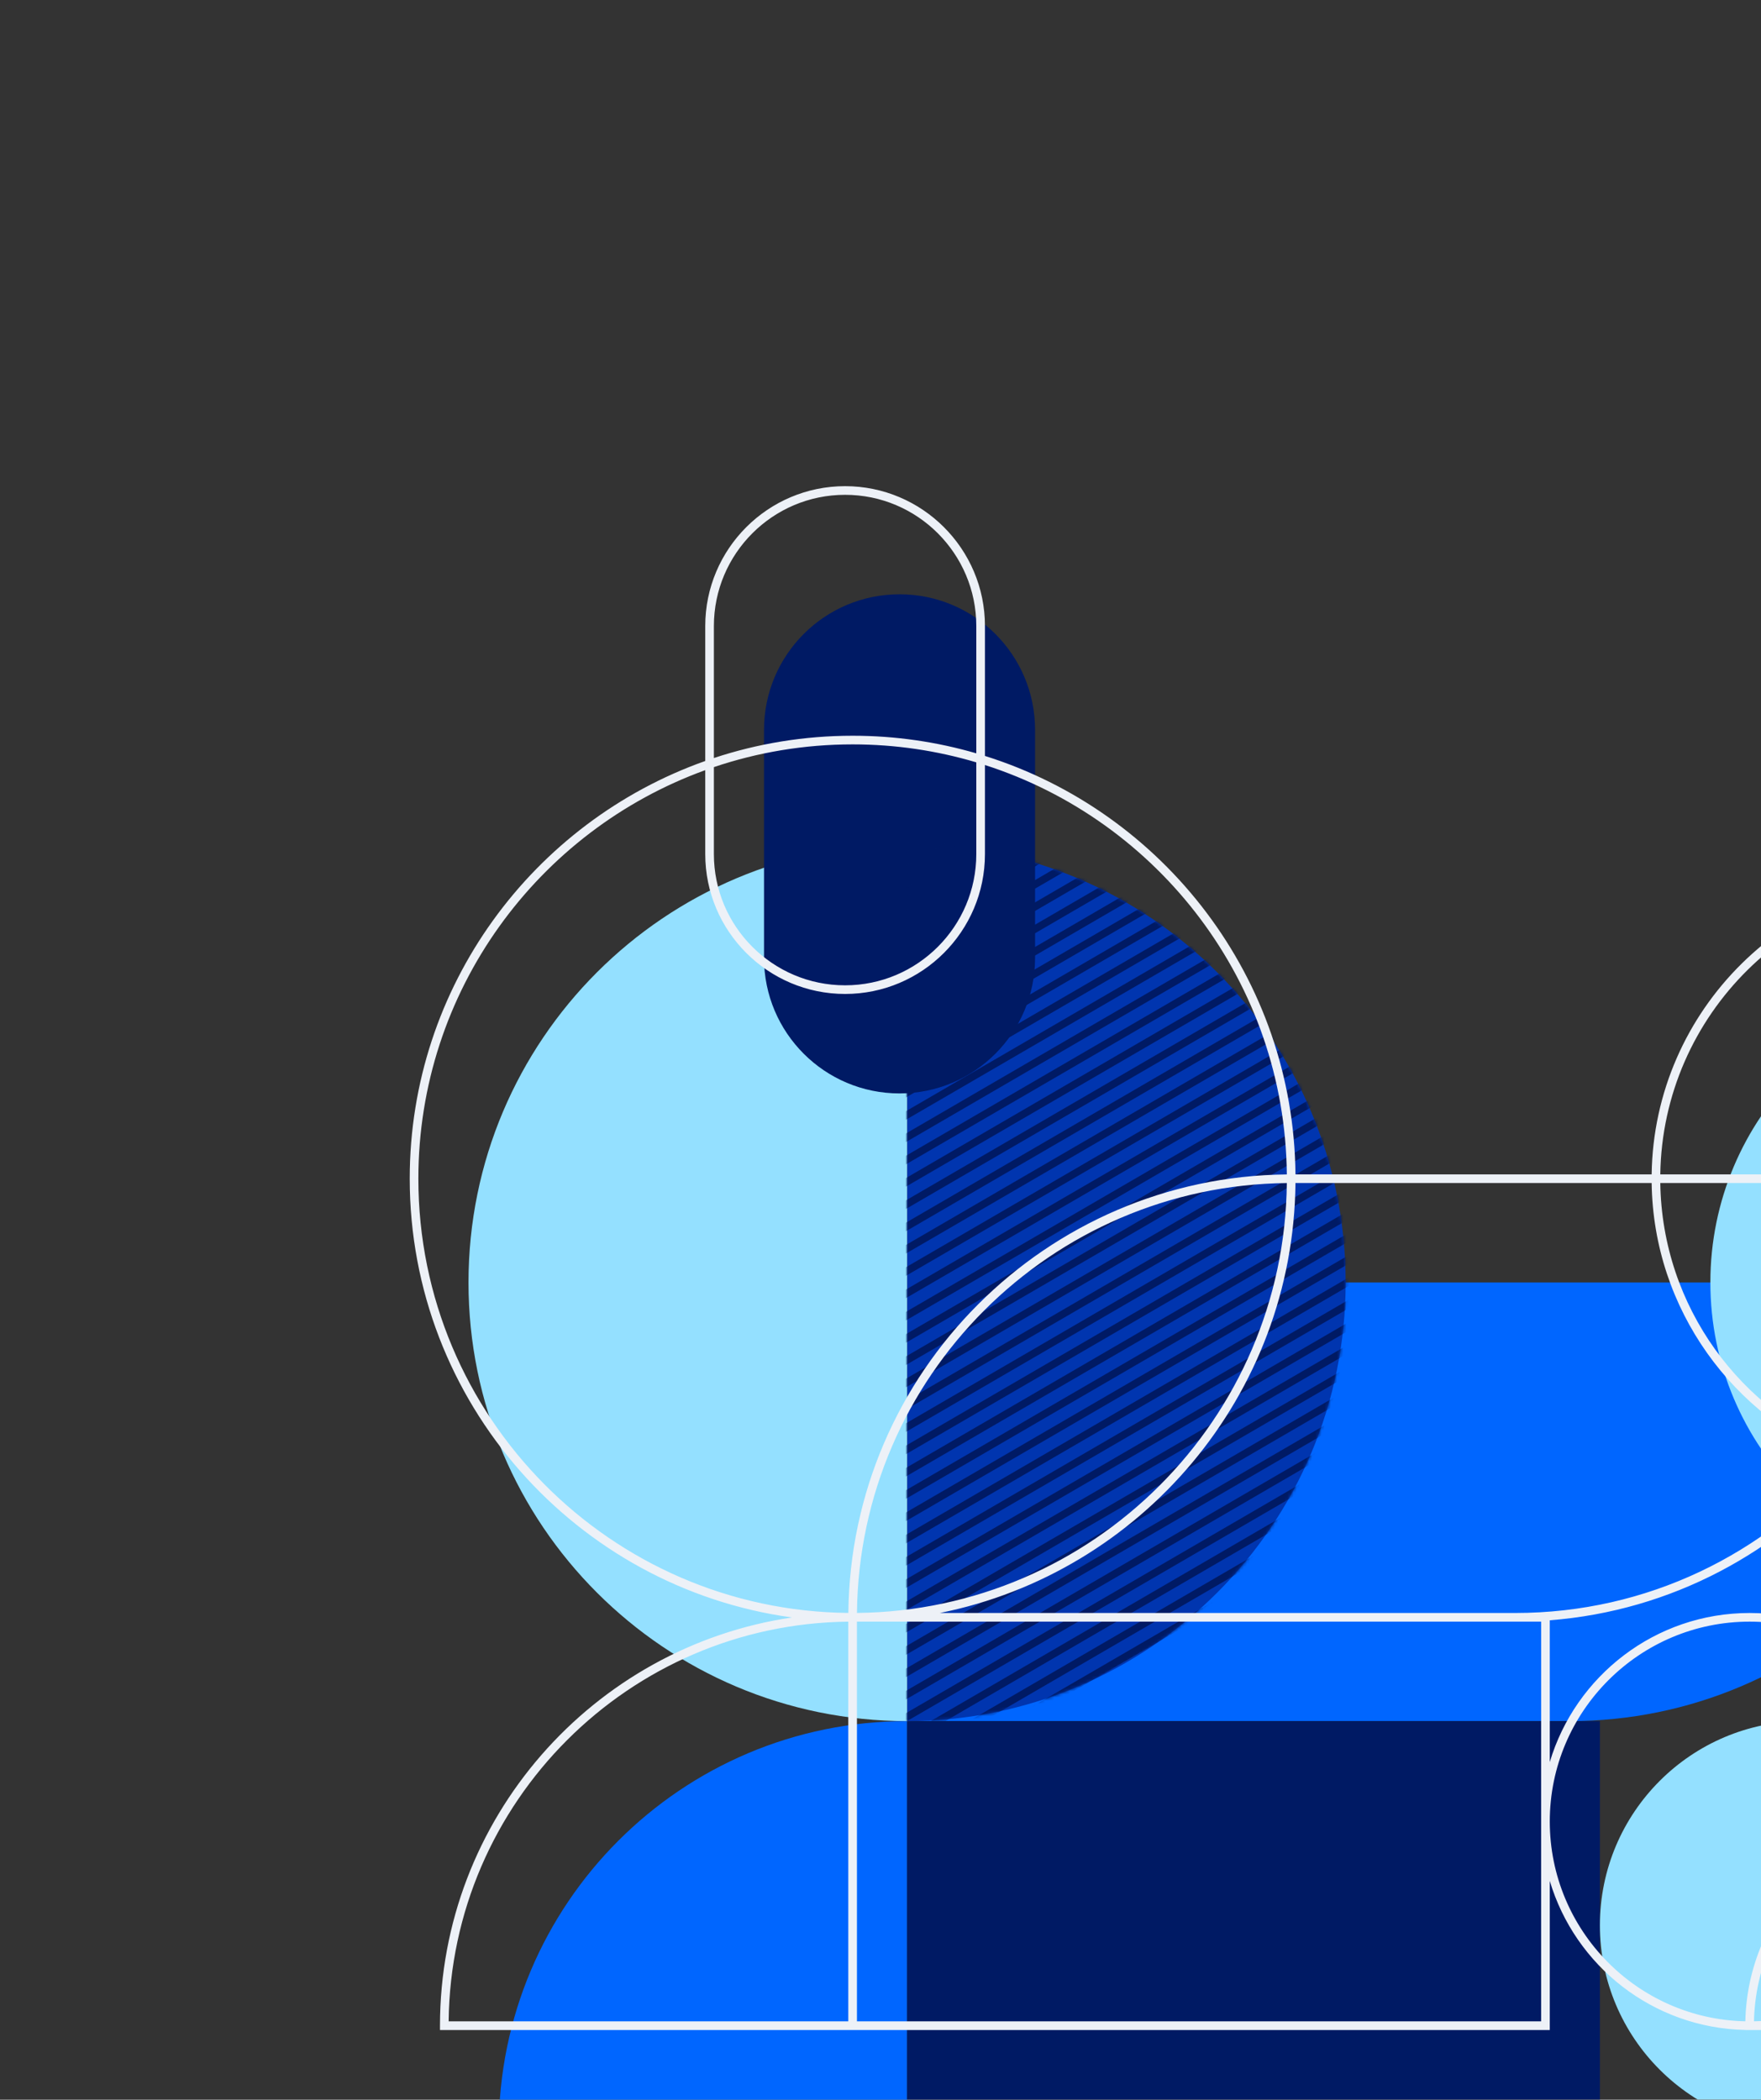 <svg width="567" height="676" viewBox="0 0 567 676" fill="none" xmlns="http://www.w3.org/2000/svg">
<rect x="0" y="0" width="567" height="676" fill="#333333" stroke="none"/>
<path fill-rule="evenodd" clip-rule="evenodd" d="M646.602 412.892H433.268C355.279 412.892 292.056 476.116 292.056 554.107H505.39C583.379 554.107 646.602 490.883 646.602 412.893V412.892Z" fill="#0066FF"/>
<path fill-rule="evenodd" clip-rule="evenodd" d="M550.698 412.892C550.698 359.925 593.636 316.987 646.602 316.987C699.568 316.987 742.506 359.925 742.506 412.892C742.506 465.86 699.568 508.798 646.602 508.798C593.636 508.798 550.698 465.86 550.698 412.892Z" fill="#94E0FF"/>
<path fill-rule="evenodd" clip-rule="evenodd" d="M292.056 685.579H160.586C160.586 612.969 219.447 554.106 292.056 554.106V685.579Z" fill="#0066FF"/>
<mask id="mask0" mask-type="alpha" maskUnits="userSpaceOnUse" x="0" y="-134" width="1480" height="909">
<path fill-rule="evenodd" clip-rule="evenodd" d="M0 774.707H1480V-134H0V774.707Z" fill="white"/>
</mask>
<g mask="url(#mask0)">
<path fill-rule="evenodd" clip-rule="evenodd" d="M292.056 685.579H515.132V554.106H292.056V685.579Z" fill="#001A64"/>
<path fill-rule="evenodd" clip-rule="evenodd" d="M292.057 271.678V554.107C370.046 554.107 433.269 490.883 433.269 412.892C433.269 334.901 370.046 271.678 292.057 271.678Z" fill="#0035AF"/>
<path fill-rule="evenodd" clip-rule="evenodd" d="M292.057 271.678C214.067 271.678 150.845 334.901 150.845 412.892C150.845 490.883 214.067 554.107 292.057 554.107V271.678Z" fill="#94E0FF"/>
<path fill-rule="evenodd" clip-rule="evenodd" d="M646.602 619.843C646.602 656.148 617.171 685.579 580.867 685.579C544.562 685.579 515.132 656.148 515.132 619.843C515.132 583.538 544.562 554.106 580.867 554.106C617.171 554.106 646.602 583.538 646.602 619.843Z" fill="#94E0FF"/>
<path fill-rule="evenodd" clip-rule="evenodd" d="M289.632 191.328C313.732 191.328 333.268 210.865 333.268 234.965V308.391C333.268 332.49 313.732 352.027 289.632 352.027C265.532 352.027 245.995 332.49 245.995 308.391V234.965C245.995 210.865 265.532 191.328 289.632 191.328Z" fill="#001A64"/>
</g>
<mask id="mask1" mask-type="alpha" maskUnits="userSpaceOnUse" x="292" y="271" width="142" height="284">
<path fill-rule="evenodd" clip-rule="evenodd" d="M292.056 554.107C370.045 554.107 433.268 490.882 433.268 412.892C433.268 334.902 370.045 271.678 292.056 271.678" fill="white"/>
</mask>
<g mask="url(#mask1)">
<path d="M232.873 271.282L916.226 -125.846" stroke="#001A64" stroke-width="2.384" stroke-linecap="round" stroke-linejoin="round"/>
</g>
<mask id="mask2" mask-type="alpha" maskUnits="userSpaceOnUse" x="292" y="271" width="142" height="284">
<path fill-rule="evenodd" clip-rule="evenodd" d="M292.056 554.107C370.045 554.107 433.268 490.882 433.268 412.892C433.268 334.902 370.045 271.678 292.056 271.678" fill="white"/>
</mask>
<g mask="url(#mask2)">
<path d="M232.873 278.46L916.226 -118.668" stroke="#001A64" stroke-width="2.384" stroke-linecap="round" stroke-linejoin="round"/>
</g>
<mask id="mask3" mask-type="alpha" maskUnits="userSpaceOnUse" x="292" y="271" width="142" height="284">
<path fill-rule="evenodd" clip-rule="evenodd" d="M292.056 554.107C370.045 554.107 433.268 490.882 433.268 412.892C433.268 334.902 370.045 271.678 292.056 271.678" fill="white"/>
</mask>
<g mask="url(#mask3)">
<path d="M232.873 285.638L916.226 -111.491" stroke="#001A64" stroke-width="2.384" stroke-linecap="round" stroke-linejoin="round"/>
</g>
<mask id="mask4" mask-type="alpha" maskUnits="userSpaceOnUse" x="292" y="271" width="142" height="284">
<path fill-rule="evenodd" clip-rule="evenodd" d="M292.056 554.107C370.045 554.107 433.268 490.882 433.268 412.892C433.268 334.902 370.045 271.678 292.056 271.678" fill="white"/>
</mask>
<g mask="url(#mask4)">
<path d="M232.873 292.816L916.226 -104.312" stroke="#001A64" stroke-width="2.384" stroke-linecap="round" stroke-linejoin="round"/>
</g>
<mask id="mask5" mask-type="alpha" maskUnits="userSpaceOnUse" x="292" y="271" width="142" height="284">
<path fill-rule="evenodd" clip-rule="evenodd" d="M292.056 554.107C370.045 554.107 433.268 490.882 433.268 412.892C433.268 334.902 370.045 271.678 292.056 271.678" fill="white"/>
</mask>
<g mask="url(#mask5)">
<path d="M232.873 299.994L916.226 -97.135" stroke="#001A64" stroke-width="2.384" stroke-linecap="round" stroke-linejoin="round"/>
</g>
<mask id="mask6" mask-type="alpha" maskUnits="userSpaceOnUse" x="292" y="271" width="142" height="284">
<path fill-rule="evenodd" clip-rule="evenodd" d="M292.056 554.107C370.045 554.107 433.268 490.882 433.268 412.892C433.268 334.902 370.045 271.678 292.056 271.678" fill="white"/>
</mask>
<g mask="url(#mask6)">
<path d="M232.873 307.171L916.226 -89.957" stroke="#001A64" stroke-width="2.384" stroke-linecap="round" stroke-linejoin="round"/>
</g>
<mask id="mask7" mask-type="alpha" maskUnits="userSpaceOnUse" x="292" y="271" width="142" height="284">
<path fill-rule="evenodd" clip-rule="evenodd" d="M292.056 554.107C370.045 554.107 433.268 490.882 433.268 412.892C433.268 334.902 370.045 271.678 292.056 271.678" fill="white"/>
</mask>
<g mask="url(#mask7)">
<path d="M232.873 314.349L916.226 -82.779" stroke="#001A64" stroke-width="2.384" stroke-linecap="round" stroke-linejoin="round"/>
</g>
<mask id="mask8" mask-type="alpha" maskUnits="userSpaceOnUse" x="292" y="271" width="142" height="284">
<path fill-rule="evenodd" clip-rule="evenodd" d="M292.056 554.107C370.045 554.107 433.268 490.882 433.268 412.892C433.268 334.902 370.045 271.678 292.056 271.678" fill="white"/>
</mask>
<g mask="url(#mask8)">
<path d="M232.873 321.527L916.226 -75.602" stroke="#001A64" stroke-width="2.384" stroke-linecap="round" stroke-linejoin="round"/>
</g>
<mask id="mask9" mask-type="alpha" maskUnits="userSpaceOnUse" x="292" y="271" width="142" height="284">
<path fill-rule="evenodd" clip-rule="evenodd" d="M292.056 554.107C370.045 554.107 433.268 490.882 433.268 412.892C433.268 334.902 370.045 271.678 292.056 271.678" fill="white"/>
</mask>
<g mask="url(#mask9)">
<path d="M232.873 328.705L916.226 -68.424" stroke="#001A64" stroke-width="2.384" stroke-linecap="round" stroke-linejoin="round"/>
</g>
<mask id="mask10" mask-type="alpha" maskUnits="userSpaceOnUse" x="292" y="271" width="142" height="284">
<path fill-rule="evenodd" clip-rule="evenodd" d="M292.056 554.107C370.045 554.107 433.268 490.882 433.268 412.892C433.268 334.902 370.045 271.678 292.056 271.678" fill="white"/>
</mask>
<g mask="url(#mask10)">
<path d="M232.873 335.883L916.226 -61.246" stroke="#001A64" stroke-width="2.384" stroke-linecap="round" stroke-linejoin="round"/>
</g>
<mask id="mask11" mask-type="alpha" maskUnits="userSpaceOnUse" x="292" y="271" width="142" height="284">
<path fill-rule="evenodd" clip-rule="evenodd" d="M292.056 554.107C370.045 554.107 433.268 490.882 433.268 412.892C433.268 334.902 370.045 271.678 292.056 271.678" fill="white"/>
</mask>
<g mask="url(#mask11)">
<path d="M232.873 343.06L916.226 -54.068" stroke="#001A64" stroke-width="2.384" stroke-linecap="round" stroke-linejoin="round"/>
</g>
<mask id="mask12" mask-type="alpha" maskUnits="userSpaceOnUse" x="292" y="271" width="142" height="284">
<path fill-rule="evenodd" clip-rule="evenodd" d="M292.056 554.107C370.045 554.107 433.268 490.882 433.268 412.892C433.268 334.902 370.045 271.678 292.056 271.678" fill="white"/>
</mask>
<g mask="url(#mask12)">
<path d="M232.873 350.238L916.226 -46.89" stroke="#001A64" stroke-width="2.384" stroke-linecap="round" stroke-linejoin="round"/>
</g>
<mask id="mask13" mask-type="alpha" maskUnits="userSpaceOnUse" x="292" y="271" width="142" height="284">
<path fill-rule="evenodd" clip-rule="evenodd" d="M292.056 554.107C370.045 554.107 433.268 490.882 433.268 412.892C433.268 334.902 370.045 271.678 292.056 271.678" fill="white"/>
</mask>
<g mask="url(#mask13)">
<path d="M232.873 357.416L916.226 -39.712" stroke="#001A64" stroke-width="2.384" stroke-linecap="round" stroke-linejoin="round"/>
</g>
<mask id="mask14" mask-type="alpha" maskUnits="userSpaceOnUse" x="292" y="271" width="142" height="284">
<path fill-rule="evenodd" clip-rule="evenodd" d="M292.056 554.107C370.045 554.107 433.268 490.882 433.268 412.892C433.268 334.902 370.045 271.678 292.056 271.678" fill="white"/>
</mask>
<g mask="url(#mask14)">
<path d="M232.873 364.594L916.226 -32.535" stroke="#001A64" stroke-width="2.384" stroke-linecap="round" stroke-linejoin="round"/>
</g>
<mask id="mask15" mask-type="alpha" maskUnits="userSpaceOnUse" x="292" y="271" width="142" height="284">
<path fill-rule="evenodd" clip-rule="evenodd" d="M292.056 554.107C370.045 554.107 433.268 490.882 433.268 412.892C433.268 334.902 370.045 271.678 292.056 271.678" fill="white"/>
</mask>
<g mask="url(#mask15)">
<path d="M232.873 371.772L916.226 -25.356" stroke="#001A64" stroke-width="2.384" stroke-linecap="round" stroke-linejoin="round"/>
</g>
<mask id="mask16" mask-type="alpha" maskUnits="userSpaceOnUse" x="292" y="271" width="142" height="284">
<path fill-rule="evenodd" clip-rule="evenodd" d="M292.056 554.107C370.045 554.107 433.268 490.882 433.268 412.892C433.268 334.902 370.045 271.678 292.056 271.678" fill="white"/>
</mask>
<g mask="url(#mask16)">
<path d="M232.873 378.949L916.226 -18.179" stroke="#001A64" stroke-width="2.384" stroke-linecap="round" stroke-linejoin="round"/>
</g>
<mask id="mask17" mask-type="alpha" maskUnits="userSpaceOnUse" x="292" y="271" width="142" height="284">
<path fill-rule="evenodd" clip-rule="evenodd" d="M292.056 554.107C370.045 554.107 433.268 490.882 433.268 412.892C433.268 334.902 370.045 271.678 292.056 271.678" fill="white"/>
</mask>
<g mask="url(#mask17)">
<path d="M232.873 386.127L916.226 -11.001" stroke="#001A64" stroke-width="2.384" stroke-linecap="round" stroke-linejoin="round"/>
</g>
<mask id="mask18" mask-type="alpha" maskUnits="userSpaceOnUse" x="292" y="271" width="142" height="284">
<path fill-rule="evenodd" clip-rule="evenodd" d="M292.056 554.107C370.045 554.107 433.268 490.882 433.268 412.892C433.268 334.902 370.045 271.678 292.056 271.678" fill="white"/>
</mask>
<g mask="url(#mask18)">
<path d="M232.873 393.305L916.226 -3.824" stroke="#001A64" stroke-width="2.384" stroke-linecap="round" stroke-linejoin="round"/>
</g>
<mask id="mask19" mask-type="alpha" maskUnits="userSpaceOnUse" x="292" y="271" width="142" height="284">
<path fill-rule="evenodd" clip-rule="evenodd" d="M292.056 554.107C370.045 554.107 433.268 490.882 433.268 412.892C433.268 334.902 370.045 271.678 292.056 271.678" fill="white"/>
</mask>
<g mask="url(#mask19)">
<path d="M232.873 400.483L916.226 3.354" stroke="#001A64" stroke-width="2.384" stroke-linecap="round" stroke-linejoin="round"/>
</g>
<mask id="mask20" mask-type="alpha" maskUnits="userSpaceOnUse" x="292" y="271" width="142" height="284">
<path fill-rule="evenodd" clip-rule="evenodd" d="M292.056 554.107C370.045 554.107 433.268 490.882 433.268 412.892C433.268 334.902 370.045 271.678 292.056 271.678" fill="white"/>
</mask>
<g mask="url(#mask20)">
<path d="M232.873 407.661L916.226 10.533" stroke="#001A64" stroke-width="2.384" stroke-linecap="round" stroke-linejoin="round"/>
</g>
<mask id="mask21" mask-type="alpha" maskUnits="userSpaceOnUse" x="292" y="271" width="142" height="284">
<path fill-rule="evenodd" clip-rule="evenodd" d="M292.056 554.107C370.045 554.107 433.268 490.882 433.268 412.892C433.268 334.902 370.045 271.678 292.056 271.678" fill="white"/>
</mask>
<g mask="url(#mask21)">
<path d="M232.873 414.838L916.226 17.71" stroke="#001A64" stroke-width="2.384" stroke-linecap="round" stroke-linejoin="round"/>
</g>
<mask id="mask22" mask-type="alpha" maskUnits="userSpaceOnUse" x="292" y="271" width="142" height="284">
<path fill-rule="evenodd" clip-rule="evenodd" d="M292.056 554.107C370.045 554.107 433.268 490.882 433.268 412.892C433.268 334.902 370.045 271.678 292.056 271.678" fill="white"/>
</mask>
<g mask="url(#mask22)">
<path d="M232.873 422.017L916.226 24.888" stroke="#001A64" stroke-width="2.384" stroke-linecap="round" stroke-linejoin="round"/>
</g>
<mask id="mask23" mask-type="alpha" maskUnits="userSpaceOnUse" x="292" y="271" width="142" height="284">
<path fill-rule="evenodd" clip-rule="evenodd" d="M292.056 554.107C370.045 554.107 433.268 490.882 433.268 412.892C433.268 334.902 370.045 271.678 292.056 271.678" fill="white"/>
</mask>
<g mask="url(#mask23)">
<path d="M232.873 429.194L916.226 32.066" stroke="#001A64" stroke-width="2.384" stroke-linecap="round" stroke-linejoin="round"/>
</g>
<mask id="mask24" mask-type="alpha" maskUnits="userSpaceOnUse" x="292" y="271" width="142" height="284">
<path fill-rule="evenodd" clip-rule="evenodd" d="M292.056 554.107C370.045 554.107 433.268 490.882 433.268 412.892C433.268 334.902 370.045 271.678 292.056 271.678" fill="white"/>
</mask>
<g mask="url(#mask24)">
<path d="M232.873 436.372L916.226 39.244" stroke="#001A64" stroke-width="2.384" stroke-linecap="round" stroke-linejoin="round"/>
</g>
<mask id="mask25" mask-type="alpha" maskUnits="userSpaceOnUse" x="292" y="271" width="142" height="284">
<path fill-rule="evenodd" clip-rule="evenodd" d="M292.056 554.107C370.045 554.107 433.268 490.882 433.268 412.892C433.268 334.902 370.045 271.678 292.056 271.678" fill="white"/>
</mask>
<g mask="url(#mask25)">
<path d="M232.873 443.55L916.226 46.422" stroke="#001A64" stroke-width="2.384" stroke-linecap="round" stroke-linejoin="round"/>
</g>
<mask id="mask26" mask-type="alpha" maskUnits="userSpaceOnUse" x="292" y="271" width="142" height="284">
<path fill-rule="evenodd" clip-rule="evenodd" d="M292.056 554.107C370.045 554.107 433.268 490.882 433.268 412.892C433.268 334.902 370.045 271.678 292.056 271.678" fill="white"/>
</mask>
<g mask="url(#mask26)">
<path d="M232.873 450.728L916.226 53.599" stroke="#001A64" stroke-width="2.384" stroke-linecap="round" stroke-linejoin="round"/>
</g>
<mask id="mask27" mask-type="alpha" maskUnits="userSpaceOnUse" x="292" y="271" width="142" height="284">
<path fill-rule="evenodd" clip-rule="evenodd" d="M292.056 554.107C370.045 554.107 433.268 490.882 433.268 412.892C433.268 334.902 370.045 271.678 292.056 271.678" fill="white"/>
</mask>
<g mask="url(#mask27)">
<path d="M232.873 457.906L916.226 60.777" stroke="#001A64" stroke-width="2.384" stroke-linecap="round" stroke-linejoin="round"/>
</g>
<mask id="mask28" mask-type="alpha" maskUnits="userSpaceOnUse" x="292" y="271" width="142" height="284">
<path fill-rule="evenodd" clip-rule="evenodd" d="M292.056 554.107C370.045 554.107 433.268 490.882 433.268 412.892C433.268 334.902 370.045 271.678 292.056 271.678" fill="white"/>
</mask>
<g mask="url(#mask28)">
<path d="M232.873 465.084L916.226 67.956" stroke="#001A64" stroke-width="2.384" stroke-linecap="round" stroke-linejoin="round"/>
</g>
<mask id="mask29" mask-type="alpha" maskUnits="userSpaceOnUse" x="292" y="271" width="142" height="284">
<path fill-rule="evenodd" clip-rule="evenodd" d="M292.056 554.107C370.045 554.107 433.268 490.882 433.268 412.892C433.268 334.902 370.045 271.678 292.056 271.678" fill="white"/>
</mask>
<g mask="url(#mask29)">
<path d="M232.873 472.261L916.226 75.133" stroke="#001A64" stroke-width="2.384" stroke-linecap="round" stroke-linejoin="round"/>
</g>
<mask id="mask30" mask-type="alpha" maskUnits="userSpaceOnUse" x="292" y="271" width="142" height="284">
<path fill-rule="evenodd" clip-rule="evenodd" d="M292.056 554.107C370.045 554.107 433.268 490.882 433.268 412.892C433.268 334.902 370.045 271.678 292.056 271.678" fill="white"/>
</mask>
<g mask="url(#mask30)">
<path d="M232.873 479.44L916.226 82.311" stroke="#001A64" stroke-width="2.384" stroke-linecap="round" stroke-linejoin="round"/>
</g>
<mask id="mask31" mask-type="alpha" maskUnits="userSpaceOnUse" x="292" y="271" width="142" height="284">
<path fill-rule="evenodd" clip-rule="evenodd" d="M292.056 554.107C370.045 554.107 433.268 490.882 433.268 412.892C433.268 334.902 370.045 271.678 292.056 271.678" fill="white"/>
</mask>
<g mask="url(#mask31)">
<path d="M232.873 486.617L916.226 89.488" stroke="#001A64" stroke-width="2.384" stroke-linecap="round" stroke-linejoin="round"/>
</g>
<mask id="mask32" mask-type="alpha" maskUnits="userSpaceOnUse" x="292" y="271" width="142" height="284">
<path fill-rule="evenodd" clip-rule="evenodd" d="M292.056 554.107C370.045 554.107 433.268 490.882 433.268 412.892C433.268 334.902 370.045 271.678 292.056 271.678" fill="white"/>
</mask>
<g mask="url(#mask32)">
<path d="M232.873 493.795L916.226 96.666" stroke="#001A64" stroke-width="2.384" stroke-linecap="round" stroke-linejoin="round"/>
</g>
<mask id="mask33" mask-type="alpha" maskUnits="userSpaceOnUse" x="292" y="271" width="142" height="284">
<path fill-rule="evenodd" clip-rule="evenodd" d="M292.056 554.107C370.045 554.107 433.268 490.882 433.268 412.892C433.268 334.902 370.045 271.678 292.056 271.678" fill="white"/>
</mask>
<g mask="url(#mask33)">
<path d="M232.873 500.972L916.226 103.844" stroke="#001A64" stroke-width="2.384" stroke-linecap="round" stroke-linejoin="round"/>
</g>
<mask id="mask34" mask-type="alpha" maskUnits="userSpaceOnUse" x="292" y="271" width="142" height="284">
<path fill-rule="evenodd" clip-rule="evenodd" d="M292.056 554.107C370.045 554.107 433.268 490.882 433.268 412.892C433.268 334.902 370.045 271.678 292.056 271.678" fill="white"/>
</mask>
<g mask="url(#mask34)">
<path d="M232.873 508.15L916.226 111.022" stroke="#001A64" stroke-width="2.384" stroke-linecap="round" stroke-linejoin="round"/>
</g>
<mask id="mask35" mask-type="alpha" maskUnits="userSpaceOnUse" x="292" y="271" width="142" height="284">
<path fill-rule="evenodd" clip-rule="evenodd" d="M292.056 554.107C370.045 554.107 433.268 490.882 433.268 412.892C433.268 334.902 370.045 271.678 292.056 271.678" fill="white"/>
</mask>
<g mask="url(#mask35)">
<path d="M232.873 515.328L916.226 118.2" stroke="#001A64" stroke-width="2.384" stroke-linecap="round" stroke-linejoin="round"/>
</g>
<mask id="mask36" mask-type="alpha" maskUnits="userSpaceOnUse" x="292" y="271" width="142" height="284">
<path fill-rule="evenodd" clip-rule="evenodd" d="M292.056 554.107C370.045 554.107 433.268 490.882 433.268 412.892C433.268 334.902 370.045 271.678 292.056 271.678" fill="white"/>
</mask>
<g mask="url(#mask36)">
<path d="M232.873 522.506L916.226 125.377" stroke="#001A64" stroke-width="2.384" stroke-linecap="round" stroke-linejoin="round"/>
</g>
<mask id="mask37" mask-type="alpha" maskUnits="userSpaceOnUse" x="292" y="271" width="142" height="284">
<path fill-rule="evenodd" clip-rule="evenodd" d="M292.056 554.107C370.045 554.107 433.268 490.882 433.268 412.892C433.268 334.902 370.045 271.678 292.056 271.678" fill="white"/>
</mask>
<g mask="url(#mask37)">
<path d="M232.873 529.684L916.226 132.556" stroke="#001A64" stroke-width="2.384" stroke-linecap="round" stroke-linejoin="round"/>
</g>
<mask id="mask38" mask-type="alpha" maskUnits="userSpaceOnUse" x="292" y="271" width="142" height="284">
<path fill-rule="evenodd" clip-rule="evenodd" d="M292.056 554.107C370.045 554.107 433.268 490.882 433.268 412.892C433.268 334.902 370.045 271.678 292.056 271.678" fill="white"/>
</mask>
<g mask="url(#mask38)">
<path d="M232.873 536.861L916.226 139.733" stroke="#001A64" stroke-width="2.384" stroke-linecap="round" stroke-linejoin="round"/>
</g>
<mask id="mask39" mask-type="alpha" maskUnits="userSpaceOnUse" x="292" y="271" width="142" height="284">
<path fill-rule="evenodd" clip-rule="evenodd" d="M292.056 554.107C370.045 554.107 433.268 490.882 433.268 412.892C433.268 334.902 370.045 271.678 292.056 271.678" fill="white"/>
</mask>
<g mask="url(#mask39)">
<path d="M232.873 544.04L916.226 146.911" stroke="#001A64" stroke-width="2.384" stroke-linecap="round" stroke-linejoin="round"/>
</g>
<mask id="mask40" mask-type="alpha" maskUnits="userSpaceOnUse" x="292" y="271" width="142" height="284">
<path fill-rule="evenodd" clip-rule="evenodd" d="M292.056 554.107C370.045 554.107 433.268 490.882 433.268 412.892C433.268 334.902 370.045 271.678 292.056 271.678" fill="white"/>
</mask>
<g mask="url(#mask40)">
<path d="M232.873 551.218L916.226 154.09" stroke="#001A64" stroke-width="2.384" stroke-linecap="round" stroke-linejoin="round"/>
</g>
<mask id="mask41" mask-type="alpha" maskUnits="userSpaceOnUse" x="292" y="271" width="142" height="284">
<path fill-rule="evenodd" clip-rule="evenodd" d="M292.056 554.107C370.045 554.107 433.268 490.882 433.268 412.892C433.268 334.902 370.045 271.678 292.056 271.678" fill="white"/>
</mask>
<g mask="url(#mask41)">
<path d="M232.873 558.395L916.226 161.267" stroke="#001A64" stroke-width="2.384" stroke-linecap="round" stroke-linejoin="round"/>
</g>
<mask id="mask42" mask-type="alpha" maskUnits="userSpaceOnUse" x="292" y="271" width="142" height="284">
<path fill-rule="evenodd" clip-rule="evenodd" d="M292.056 554.107C370.045 554.107 433.268 490.882 433.268 412.892C433.268 334.902 370.045 271.678 292.056 271.678" fill="white"/>
</mask>
<g mask="url(#mask42)">
<path d="M232.873 565.574L916.226 168.445" stroke="#001A64" stroke-width="2.384" stroke-linecap="round" stroke-linejoin="round"/>
</g>
<mask id="mask43" mask-type="alpha" maskUnits="userSpaceOnUse" x="292" y="271" width="142" height="284">
<path fill-rule="evenodd" clip-rule="evenodd" d="M292.056 554.107C370.045 554.107 433.268 490.882 433.268 412.892C433.268 334.902 370.045 271.678 292.056 271.678" fill="white"/>
</mask>
<g mask="url(#mask43)">
<path d="M232.873 572.751L916.226 175.624" stroke="#001A64" stroke-width="2.384" stroke-linecap="round" stroke-linejoin="round"/>
</g>
<mask id="mask44" mask-type="alpha" maskUnits="userSpaceOnUse" x="292" y="271" width="142" height="284">
<path fill-rule="evenodd" clip-rule="evenodd" d="M292.056 554.107C370.045 554.107 433.268 490.882 433.268 412.892C433.268 334.902 370.045 271.678 292.056 271.678" fill="white"/>
</mask>
<g mask="url(#mask44)">
<path d="M232.873 579.929L916.226 182.801" stroke="#001A64" stroke-width="2.384" stroke-linecap="round" stroke-linejoin="round"/>
</g>
<mask id="mask45" mask-type="alpha" maskUnits="userSpaceOnUse" x="292" y="271" width="142" height="284">
<path fill-rule="evenodd" clip-rule="evenodd" d="M292.056 554.107C370.045 554.107 433.268 490.882 433.268 412.892C433.268 334.902 370.045 271.678 292.056 271.678" fill="white"/>
</mask>
<g mask="url(#mask45)">
<path d="M232.873 587.107L916.226 189.979" stroke="#001A64" stroke-width="2.384" stroke-linecap="round" stroke-linejoin="round"/>
</g>
<mask id="mask46" mask-type="alpha" maskUnits="userSpaceOnUse" x="292" y="271" width="142" height="284">
<path fill-rule="evenodd" clip-rule="evenodd" d="M292.056 554.107C370.045 554.107 433.268 490.882 433.268 412.892C433.268 334.902 370.045 271.678 292.056 271.678" fill="white"/>
</mask>
<g mask="url(#mask46)">
<path d="M232.873 594.284L916.226 197.156" stroke="#001A64" stroke-width="2.384" stroke-linecap="round" stroke-linejoin="round"/>
</g>
<mask id="mask47" mask-type="alpha" maskUnits="userSpaceOnUse" x="292" y="271" width="142" height="284">
<path fill-rule="evenodd" clip-rule="evenodd" d="M292.056 554.107C370.045 554.107 433.268 490.882 433.268 412.892C433.268 334.902 370.045 271.678 292.056 271.678" fill="white"/>
</mask>
<g mask="url(#mask47)">
<path d="M232.873 601.463L916.226 204.334" stroke="#001A64" stroke-width="2.384" stroke-linecap="round" stroke-linejoin="round"/>
</g>
<mask id="mask48" mask-type="alpha" maskUnits="userSpaceOnUse" x="292" y="271" width="142" height="284">
<path fill-rule="evenodd" clip-rule="evenodd" d="M292.056 554.107C370.045 554.107 433.268 490.882 433.268 412.892C433.268 334.902 370.045 271.678 292.056 271.678" fill="white"/>
</mask>
<g mask="url(#mask48)">
<path d="M232.873 608.64L916.226 211.513" stroke="#001A64" stroke-width="2.384" stroke-linecap="round" stroke-linejoin="round"/>
</g>
<mask id="mask49" mask-type="alpha" maskUnits="userSpaceOnUse" x="292" y="271" width="142" height="284">
<path fill-rule="evenodd" clip-rule="evenodd" d="M292.056 554.107C370.045 554.107 433.268 490.882 433.268 412.892C433.268 334.902 370.045 271.678 292.056 271.678" fill="white"/>
</mask>
<g mask="url(#mask49)">
<path d="M232.873 615.818L916.226 218.69" stroke="#001A64" stroke-width="2.384" stroke-linecap="round" stroke-linejoin="round"/>
</g>
<mask id="mask50" mask-type="alpha" maskUnits="userSpaceOnUse" x="292" y="271" width="142" height="284">
<path fill-rule="evenodd" clip-rule="evenodd" d="M292.056 554.107C370.045 554.107 433.268 490.882 433.268 412.892C433.268 334.902 370.045 271.678 292.056 271.678" fill="white"/>
</mask>
<g mask="url(#mask50)">
<path d="M232.873 622.997L916.226 225.868" stroke="#001A64" stroke-width="2.384" stroke-linecap="round" stroke-linejoin="round"/>
</g>
<mask id="mask51" mask-type="alpha" maskUnits="userSpaceOnUse" x="292" y="271" width="142" height="284">
<path fill-rule="evenodd" clip-rule="evenodd" d="M292.056 554.107C370.045 554.107 433.268 490.882 433.268 412.892C433.268 334.902 370.045 271.678 292.056 271.678" fill="white"/>
</mask>
<g mask="url(#mask51)">
<path d="M232.873 630.174L916.226 233.045" stroke="#001A64" stroke-width="2.384" stroke-linecap="round" stroke-linejoin="round"/>
</g>
<mask id="mask52" mask-type="alpha" maskUnits="userSpaceOnUse" x="292" y="271" width="142" height="284">
<path fill-rule="evenodd" clip-rule="evenodd" d="M292.056 554.107C370.045 554.107 433.268 490.882 433.268 412.892C433.268 334.902 370.045 271.678 292.056 271.678" fill="white"/>
</mask>
<g mask="url(#mask52)">
<path d="M232.873 637.352L916.226 240.224" stroke="#001A64" stroke-width="2.384" stroke-linecap="round" stroke-linejoin="round"/>
</g>
<mask id="mask53" mask-type="alpha" maskUnits="userSpaceOnUse" x="292" y="271" width="142" height="284">
<path fill-rule="evenodd" clip-rule="evenodd" d="M292.056 554.107C370.045 554.107 433.268 490.882 433.268 412.892C433.268 334.902 370.045 271.678 292.056 271.678" fill="white"/>
</mask>
<g mask="url(#mask53)">
<path d="M232.873 644.53L916.226 247.402" stroke="#001A64" stroke-width="2.384" stroke-linecap="round" stroke-linejoin="round"/>
</g>
<mask id="mask54" mask-type="alpha" maskUnits="userSpaceOnUse" x="292" y="271" width="142" height="284">
<path fill-rule="evenodd" clip-rule="evenodd" d="M292.056 554.107C370.045 554.107 433.268 490.882 433.268 412.892C433.268 334.902 370.045 271.678 292.056 271.678" fill="white"/>
</mask>
<g mask="url(#mask54)">
<path d="M232.873 651.708L916.226 254.579" stroke="#001A64" stroke-width="2.384" stroke-linecap="round" stroke-linejoin="round"/>
</g>
<mask id="mask55" mask-type="alpha" maskUnits="userSpaceOnUse" x="292" y="271" width="142" height="284">
<path fill-rule="evenodd" clip-rule="evenodd" d="M292.056 554.107C370.045 554.107 433.268 490.882 433.268 412.892C433.268 334.902 370.045 271.678 292.056 271.678" fill="white"/>
</mask>
<g mask="url(#mask55)">
<path d="M232.873 658.886L916.226 261.757" stroke="#001A64" stroke-width="2.384" stroke-linecap="round" stroke-linejoin="round"/>
</g>
<mask id="mask56" mask-type="alpha" maskUnits="userSpaceOnUse" x="292" y="271" width="142" height="284">
<path fill-rule="evenodd" clip-rule="evenodd" d="M292.056 554.107C370.045 554.107 433.268 490.882 433.268 412.892C433.268 334.902 370.045 271.678 292.056 271.678" fill="white"/>
</mask>
<g mask="url(#mask56)">
<path d="M232.873 666.063L916.226 268.935" stroke="#001A64" stroke-width="2.384" stroke-linecap="round" stroke-linejoin="round"/>
</g>
<mask id="mask57" mask-type="alpha" maskUnits="userSpaceOnUse" x="292" y="271" width="142" height="284">
<path fill-rule="evenodd" clip-rule="evenodd" d="M292.056 554.107C370.045 554.107 433.268 490.882 433.268 412.892C433.268 334.902 370.045 271.678 292.056 271.678" fill="white"/>
</mask>
<g mask="url(#mask57)">
<path d="M232.873 673.241L916.226 276.113" stroke="#001A64" stroke-width="2.384" stroke-linecap="round" stroke-linejoin="round"/>
</g>
<mask id="mask58" mask-type="alpha" maskUnits="userSpaceOnUse" x="292" y="271" width="142" height="284">
<path fill-rule="evenodd" clip-rule="evenodd" d="M292.056 554.107C370.045 554.107 433.268 490.882 433.268 412.892C433.268 334.902 370.045 271.678 292.056 271.678" fill="white"/>
</mask>
<g mask="url(#mask58)">
<path d="M232.873 680.419L916.226 283.291" stroke="#001A64" stroke-width="2.384" stroke-linecap="round" stroke-linejoin="round"/>
</g>
<mask id="mask59" mask-type="alpha" maskUnits="userSpaceOnUse" x="292" y="271" width="142" height="284">
<path fill-rule="evenodd" clip-rule="evenodd" d="M292.056 554.107C370.045 554.107 433.268 490.882 433.268 412.892C433.268 334.902 370.045 271.678 292.056 271.678" fill="white"/>
</mask>
<g mask="url(#mask59)">
<path d="M232.873 687.597L916.226 290.468" stroke="#001A64" stroke-width="2.384" stroke-linecap="round" stroke-linejoin="round"/>
</g>
<mask id="mask60" mask-type="alpha" maskUnits="userSpaceOnUse" x="292" y="271" width="142" height="284">
<path fill-rule="evenodd" clip-rule="evenodd" d="M292.056 554.107C370.045 554.107 433.268 490.882 433.268 412.892C433.268 334.902 370.045 271.678 292.056 271.678" fill="white"/>
</mask>
<g mask="url(#mask60)">
<path d="M232.873 694.774L916.226 297.646" stroke="#001A64" stroke-width="2.384" stroke-linecap="round" stroke-linejoin="round"/>
</g>
<mask id="mask61" mask-type="alpha" maskUnits="userSpaceOnUse" x="292" y="271" width="142" height="284">
<path fill-rule="evenodd" clip-rule="evenodd" d="M292.056 554.107C370.045 554.107 433.268 490.882 433.268 412.892C433.268 334.902 370.045 271.678 292.056 271.678" fill="white"/>
</mask>
<g mask="url(#mask61)">
<path d="M232.873 701.952L916.226 304.824" stroke="#001A64" stroke-width="2.384" stroke-linecap="round" stroke-linejoin="round"/>
</g>
<mask id="mask62" mask-type="alpha" maskUnits="userSpaceOnUse" x="292" y="271" width="142" height="284">
<path fill-rule="evenodd" clip-rule="evenodd" d="M292.056 554.107C370.045 554.107 433.268 490.882 433.268 412.892C433.268 334.902 370.045 271.678 292.056 271.678" fill="white"/>
</mask>
<g mask="url(#mask62)">
<path d="M232.873 709.13L916.226 312.002" stroke="#001A64" stroke-width="2.384" stroke-linecap="round" stroke-linejoin="round"/>
</g>
<mask id="mask63" mask-type="alpha" maskUnits="userSpaceOnUse" x="292" y="271" width="142" height="284">
<path fill-rule="evenodd" clip-rule="evenodd" d="M292.056 554.107C370.045 554.107 433.268 490.882 433.268 412.892C433.268 334.902 370.045 271.678 292.056 271.678" fill="white"/>
</mask>
<g mask="url(#mask63)">
<path d="M232.873 716.308L916.226 319.18" stroke="#001A64" stroke-width="2.384" stroke-linecap="round" stroke-linejoin="round"/>
</g>
<mask id="mask64" mask-type="alpha" maskUnits="userSpaceOnUse" x="292" y="271" width="142" height="284">
<path fill-rule="evenodd" clip-rule="evenodd" d="M292.056 554.107C370.045 554.107 433.268 490.882 433.268 412.892C433.268 334.902 370.045 271.678 292.056 271.678" fill="white"/>
</mask>
<g mask="url(#mask64)">
<path d="M232.873 723.486L916.226 326.357" stroke="#001A64" stroke-width="2.384" stroke-linecap="round" stroke-linejoin="round"/>
</g>
<mask id="mask65" mask-type="alpha" maskUnits="userSpaceOnUse" x="292" y="271" width="142" height="284">
<path fill-rule="evenodd" clip-rule="evenodd" d="M292.056 554.107C370.045 554.107 433.268 490.882 433.268 412.892C433.268 334.902 370.045 271.678 292.056 271.678" fill="white"/>
</mask>
<g mask="url(#mask65)">
<path d="M232.873 730.664L916.226 333.535" stroke="#001A64" stroke-width="2.384" stroke-linecap="round" stroke-linejoin="round"/>
</g>
<mask id="mask66" mask-type="alpha" maskUnits="userSpaceOnUse" x="292" y="271" width="142" height="284">
<path fill-rule="evenodd" clip-rule="evenodd" d="M292.056 554.107C370.045 554.107 433.268 490.882 433.268 412.892C433.268 334.902 370.045 271.678 292.056 271.678" fill="white"/>
</mask>
<g mask="url(#mask66)">
<path d="M232.873 737.841L916.226 340.713" stroke="#001A64" stroke-width="2.384" stroke-linecap="round" stroke-linejoin="round"/>
</g>
<mask id="mask67" mask-type="alpha" maskUnits="userSpaceOnUse" x="292" y="271" width="142" height="284">
<path fill-rule="evenodd" clip-rule="evenodd" d="M292.056 554.107C370.045 554.107 433.268 490.882 433.268 412.892C433.268 334.902 370.045 271.678 292.056 271.678" fill="white"/>
</mask>
<g mask="url(#mask67)">
<path d="M232.873 745.019L916.226 347.891" stroke="#001A64" stroke-width="2.384" stroke-linecap="round" stroke-linejoin="round"/>
</g>
<mask id="mask68" mask-type="alpha" maskUnits="userSpaceOnUse" x="292" y="271" width="142" height="284">
<path fill-rule="evenodd" clip-rule="evenodd" d="M292.056 554.107C370.045 554.107 433.268 490.882 433.268 412.892C433.268 334.902 370.045 271.678 292.056 271.678" fill="white"/>
</mask>
<g mask="url(#mask68)">
<path d="M232.873 752.197L916.226 355.069" stroke="#001A64" stroke-width="2.384" stroke-linecap="round" stroke-linejoin="round"/>
</g>
<mask id="mask69" mask-type="alpha" maskUnits="userSpaceOnUse" x="292" y="271" width="142" height="284">
<path fill-rule="evenodd" clip-rule="evenodd" d="M292.056 554.107C370.045 554.107 433.268 490.882 433.268 412.892C433.268 334.902 370.045 271.678 292.056 271.678" fill="white"/>
</mask>
<g mask="url(#mask69)">
<path d="M232.873 759.375L916.226 362.246" stroke="#001A64" stroke-width="2.384" stroke-linecap="round" stroke-linejoin="round"/>
</g>
<mask id="mask70" mask-type="alpha" maskUnits="userSpaceOnUse" x="292" y="271" width="142" height="284">
<path fill-rule="evenodd" clip-rule="evenodd" d="M292.056 554.107C370.045 554.107 433.268 490.882 433.268 412.892C433.268 334.902 370.045 271.678 292.056 271.678" fill="white"/>
</mask>
<g mask="url(#mask70)">
<path d="M232.873 766.553L916.226 369.424" stroke="#001A64" stroke-width="2.384" stroke-linecap="round" stroke-linejoin="round"/>
</g>
<mask id="mask71" mask-type="alpha" maskUnits="userSpaceOnUse" x="292" y="271" width="142" height="284">
<path fill-rule="evenodd" clip-rule="evenodd" d="M292.056 554.107C370.045 554.107 433.268 490.882 433.268 412.892C433.268 334.902 370.045 271.678 292.056 271.678" fill="white"/>
</mask>
<g mask="url(#mask71)">
<path d="M232.873 773.731L916.226 376.602" stroke="#001A64" stroke-width="2.384" stroke-linecap="round" stroke-linejoin="round"/>
</g>
<path fill-rule="evenodd" clip-rule="evenodd" d="M790.709 650.771H726.365V587.819H788.58C806.974 587.819 821.938 572.853 821.938 554.46V552.657C821.938 540.285 815.162 529.472 805.132 523.713C833.689 530.279 855.052 555.904 855.052 586.427C855.052 621.907 826.187 650.771 790.709 650.771ZM722.02 585.035C722.598 583.174 723.115 581.287 723.582 579.38V585.035H722.02ZM630.462 650.761V585.035V567.781C635.614 579.562 647.377 587.819 661.036 587.819H718.157C705.285 624.047 670.911 650.175 630.462 650.761ZM582.471 650.771C604.123 644.32 621.227 627.216 627.679 605.563V650.771H582.471ZM627.66 587.835C626.919 622.198 599.106 650.012 564.742 650.754C565.485 616.392 593.299 588.578 627.66 587.835ZM498.991 586.427C498.991 550.947 527.856 522.082 563.335 522.082C598.355 522.082 626.927 550.206 627.661 585.054C591.764 585.797 562.704 614.857 561.961 650.755C527.113 650.02 498.991 621.447 498.991 586.427ZM496.208 650.771H275.916V522.082H487.858H496.208V650.771ZM273.132 650.771H144.454C145.197 580.146 202.508 522.834 273.132 522.09V650.771ZM134.704 379.476C134.704 319.029 173.263 267.424 227.073 247.949V274.974C227.073 299.803 247.272 320.003 272.1 320.003C296.93 320.003 317.129 299.803 317.129 274.974V246.299C373.04 264.228 413.73 316.453 414.328 378.102C336.813 378.857 273.907 441.766 273.151 519.282C196.685 518.541 134.704 456.115 134.704 379.476ZM229.855 246.971C243.888 242.228 258.91 239.654 274.524 239.654C288.354 239.654 301.718 241.682 314.344 245.44V274.975C314.344 298.269 295.394 317.22 272.1 317.22C248.806 317.22 229.855 298.269 229.855 274.975V246.971ZM229.855 201.55C229.855 178.256 248.806 159.305 272.1 159.305C295.394 159.305 314.344 178.256 314.344 201.55V242.536C301.701 238.853 288.34 236.87 274.524 236.87C258.928 236.87 243.913 239.395 229.855 244.044V201.55ZM629.07 284.963C680.718 284.963 722.816 326.609 723.564 378.084H630.461H627.678H534.575C535.322 326.609 577.419 284.963 629.07 284.963ZM723.582 519.299H661.036H630.462V476.756C675.532 476.12 713.283 444.689 723.582 402.598V519.299ZM630.462 552.658C630.462 535.799 644.178 522.082 661.036 522.082H723.582V556.258C723.582 566.29 722.005 575.957 719.097 585.036H661.036C644.178 585.036 630.462 571.319 630.462 554.46V552.658ZM630.462 522.082H647.716C640.018 525.45 633.829 531.639 630.462 539.337V522.082ZM595.988 468.01C560.553 454.726 535.154 420.749 534.575 380.868H627.671C627.346 413.897 615.505 444.216 595.988 468.01ZM627.678 473.973C617.583 473.826 607.864 472.095 598.765 469.008C612.956 451.462 623.079 430.499 627.678 407.561V473.973ZM723.565 380.868C722.823 431.88 681.473 473.231 630.462 473.972V380.868H723.565ZM275.923 519.281C276.679 443.302 338.348 381.641 414.327 380.885C413.572 456.87 351.907 518.531 275.923 519.281ZM417.111 380.868H531.792C532.366 421.596 558.086 456.348 594.096 470.268C568.431 500.256 530.329 519.299 487.858 519.299H302.609C367.397 506.307 416.452 449.272 417.111 380.868ZM627.679 554.46V567.291C619.419 539.571 593.702 519.299 563.335 519.299C532.968 519.299 507.25 539.571 498.991 567.291V521.65C538.165 518.611 572.943 499.668 596.877 471.293C606.543 474.692 616.901 476.604 627.679 476.756V519.299V522.082V552.658V554.46ZM788.58 522.082C805.439 522.082 819.155 535.799 819.155 552.658V554.46C819.155 571.319 805.439 585.036 788.58 585.036H726.365V556.258V522.082H788.58ZM790.709 519.299H788.581H726.366V378.084H726.348C725.6 325.074 682.254 282.18 629.071 282.18C575.886 282.18 532.54 325.074 531.792 378.084H417.111C416.502 314.892 374.593 261.399 317.129 243.372V201.549C317.129 176.72 296.93 156.521 272.1 156.521C247.272 156.521 227.073 176.72 227.073 201.549V244.998C171.7 264.596 131.921 317.474 131.921 379.476C131.921 451.482 185.567 511.185 254.989 520.739C190.959 530.216 141.663 585.538 141.663 652.163V653.555H273.133H275.916H498.992V605.563C507.124 632.859 532.185 652.929 561.944 653.538V653.555H627.679H629.071H630.462V653.538C672.465 652.945 708.115 625.608 721.109 587.819H723.582V653.555H790.709C827.723 653.555 857.836 623.442 857.836 586.427C857.836 549.412 827.723 519.299 790.709 519.299Z" fill="#EDF1F7"/>
<mask id="mask72" mask-type="alpha" maskUnits="userSpaceOnUse" x="0" y="-134" width="1480" height="909">
<path fill-rule="evenodd" clip-rule="evenodd" d="M0 774.707H1480V-134H0V774.707Z" fill="white"/>
</mask>
<g mask="url(#mask72)">
</g>
</svg>
